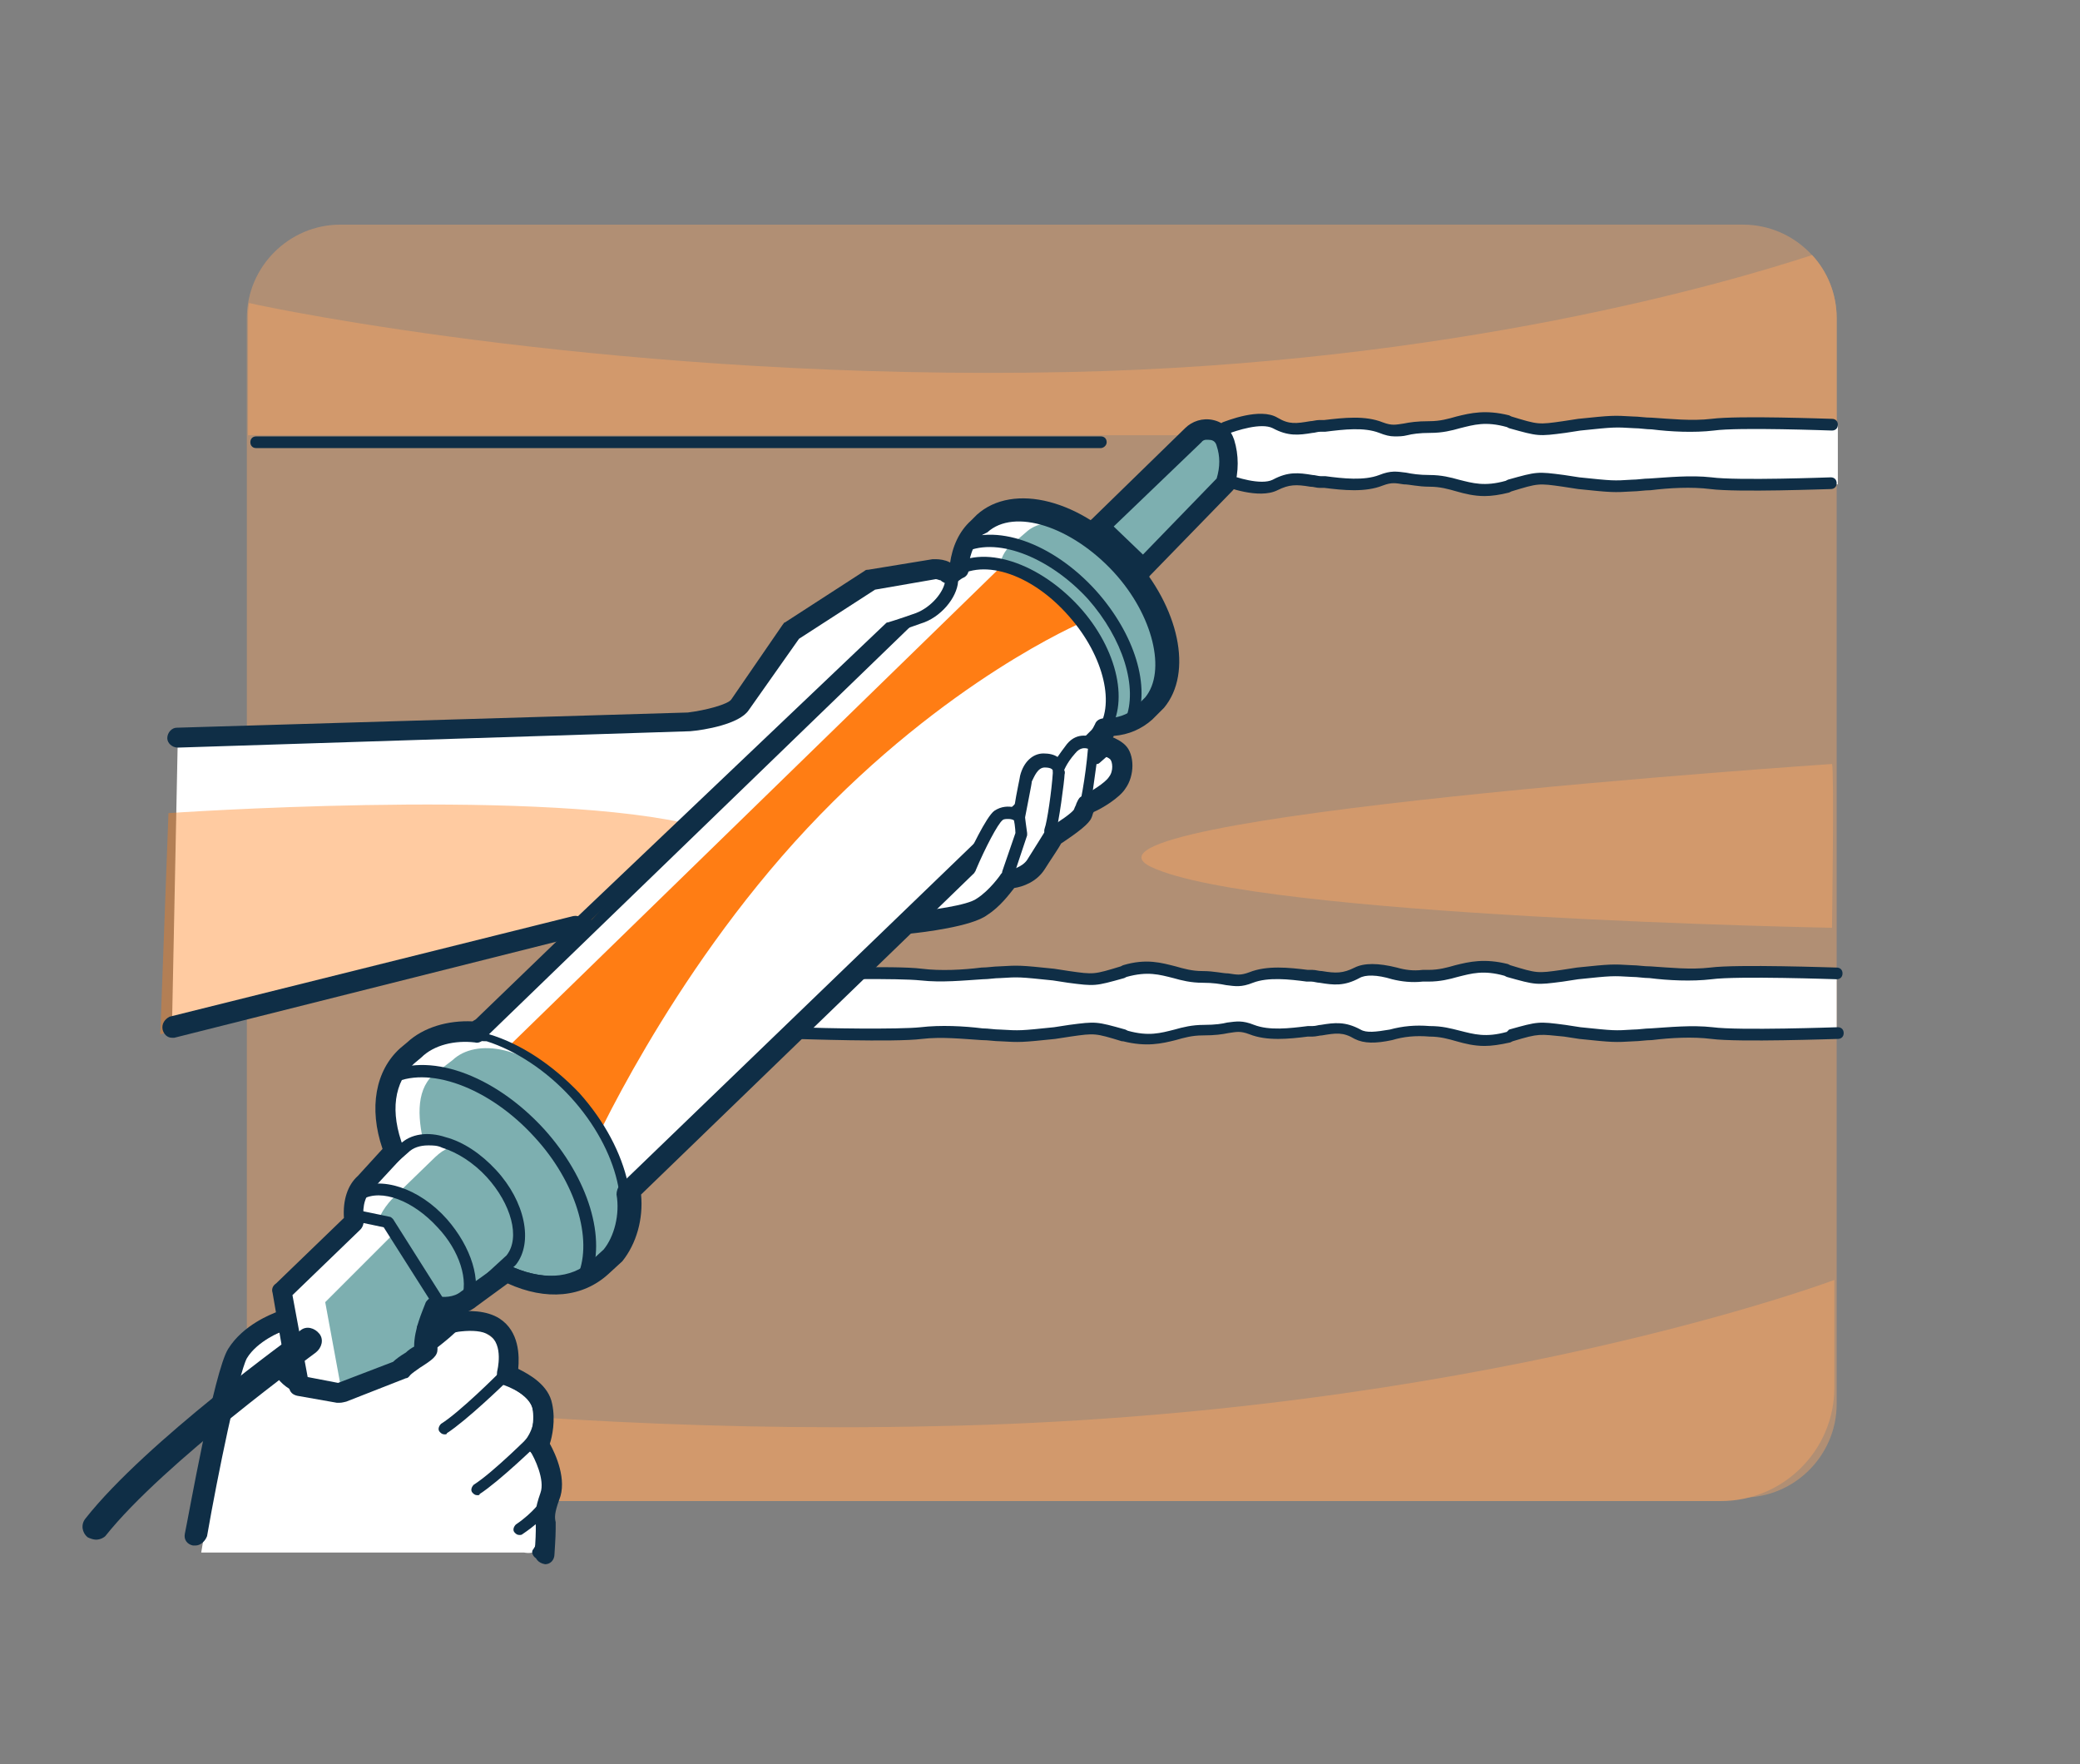 <svg xmlns="http://www.w3.org/2000/svg" xmlns:xlink="http://www.w3.org/1999/xlink" id="Layer_1" x="0px" y="0px" viewBox="0 0 177.8 150.8" style="enable-background:new 0 0 177.8 150.8;" xml:space="preserve"><rect x="0" y="0" width="177.8" height="150.8" fill="#808080" stroke="none"/><style type="text/css">	.st0{opacity:0.6;fill:#D2996C;}	.st1{fill:#D2996C;}	.st2{fill:#FFFFFF;}	.st3{fill:#0F2E46;}	.st4{opacity:0.9;fill:#6FA7A8;}	.st5{fill:#FF7D14;}	.st6{opacity:0.4;fill:#FF7D14;}</style><g>	<path class="st0" d="M149,128H29.1c-4.4,0-8-3.6-8-8V27.2c0-4.4,3.6-8,8-8H149c4.4,0,8,3.6,8,8V120C157,124.4,153.4,128,149,128z"></path>	<path class="st1" d="M21.3,25.9c-0.1,0.4-0.1,0.9-0.1,1.3v10H157v-10c0-2.1-0.8-4-2.1-5.4c-7,2.3-30.7,9.3-63.6,10  C53.4,32.6,23.4,26.4,21.3,25.9z"></path>	<path class="st1" d="M156.6,65.3c0,0-67.2,4.5-58.2,8.8s58.2,5.2,58.2,5.2S156.8,65.6,156.6,65.3z"></path>	<path class="st1" d="M79.9,121.9c-22,0.5-41.7-1.1-56.3-2.8v9.2h123.5c5.3,0,9.7-4.3,9.7-9.7v-9.2C156.8,109.4,126,121,79.9,121.9z  "></path>	<path class="st2" d="M146.3,83.3c-2.3,0.3-4.9-0.1-6.7-0.2c-1.8-0.1-1.7-0.1-5,0.3c-3.3,0.4-2.8,0.5-5.8-0.4  c-3-0.8-4.1,0.4-6.7,0.5c-0.2,0-0.4,0-0.5,0c-0.8,0.1-1.6,0-2.4-0.2c-1-0.3-2.3-0.5-3.2-0.1c-1.4,0.8-2.2,0.5-3.8,0.3  c-1.7-0.2-3.7-0.5-5.2,0.1s-1.6,0-4.1-0.1c-2.5-0.1-3.7-1.3-6.7-0.5s-2.5,0.8-5.8,0.4c-3.3-0.4-3.2-0.4-5-0.3  c-1.8,0.1-4.4,0.5-6.7,0.2c-2.3-0.3-10.7,0-10.7,0v5c0,0,8.5,0.3,10.7,0c2.3-0.3,4.9,0.1,6.7,0.2s1.7,0.1,5-0.3s2.8-0.5,5.8,0.4  c3,0.8,4.1-0.4,6.7-0.5s2.6-0.7,4.1-0.1c1.5,0.6,3.5,0.3,5.2,0.1c1.7-0.2,2.4-0.5,3.8,0.3c0.7,0.4,1.9,0.2,2.8,0  c1.1-0.3,2.1-0.3,3.2-0.3c0,0,0.1,0,0.1,0c2.5,0.1,3.7,1.3,6.7,0.5c3-0.8,2.5-0.8,5.8-0.4c3.3,0.4,3.2,0.4,5,0.3s4.4-0.5,6.7-0.2  c2.3,0.3,10.7,0,10.7,0v-5C157.1,83.3,148.6,83,146.3,83.3z"></path>	<path class="st3" d="M126.9,89.4c-0.9,0-1.7-0.2-2.4-0.4c-0.7-0.2-1.4-0.4-2.3-0.4c-1.2-0.1-2.2,0-3.2,0.3  c-1.4,0.3-2.4,0.3-3.2-0.1c-1-0.6-1.6-0.5-2.8-0.3c-0.2,0-0.5,0.1-0.8,0.1l-0.4,0c-1.6,0.2-3.5,0.4-5-0.2c-0.8-0.3-1.1-0.2-1.8-0.1  c-0.5,0.1-1.1,0.2-2.2,0.2c-0.9,0-1.6,0.2-2.3,0.4c-1.2,0.3-2.5,0.6-4.5,0.1L95.9,89c-2.3-0.7-2.3-0.7-4.4-0.4l-1.3,0.2  c-2.9,0.3-3,0.3-4.7,0.2c-0.5,0-1-0.1-1.6-0.1c-1.6-0.1-3.4-0.3-5.1-0.1c-2.3,0.3-10.5,0-10.8,0c-0.3,0-0.5-0.2-0.5-0.5v-5  c0-0.3,0.2-0.5,0.5-0.5c0.3,0,8.5-0.3,10.8,0c1.6,0.2,3.5,0.1,5.1-0.1c0.5,0,1.1-0.1,1.5-0.1c1.7-0.1,1.8-0.1,4.7,0.2l1.3,0.2  c2.1,0.3,2.1,0.3,4.4-0.4l0.2-0.1c2-0.6,3.3-0.2,4.5,0.1c0.7,0.2,1.4,0.4,2.3,0.4c1,0,1.7,0.2,2.2,0.2c0.7,0.1,1,0.2,1.8-0.1  c1.5-0.6,3.4-0.4,5-0.2l0.4,0c0.3,0,0.5,0.1,0.8,0.1c1.2,0.2,1.8,0.2,2.8-0.3c0.8-0.4,2-0.4,3.6,0c0.7,0.2,1.4,0.3,2.2,0.2  c0.2,0,0.3,0,0.5,0c0.9,0,1.6-0.2,2.3-0.4c1.2-0.3,2.5-0.6,4.5-0.1l0.2,0.1c2.3,0.7,2.3,0.7,4.4,0.4l1.3-0.2c2.9-0.3,3-0.3,4.7-0.2  c0.5,0,1,0.1,1.6,0.1c1.6,0.1,3.4,0.3,5.1,0.1c2.3-0.3,10.5,0,10.8,0c0.3,0,0.5,0.2,0.5,0.5c0,0.3-0.2,0.5-0.5,0.5c0,0,0,0,0,0  c-0.1,0-8.5-0.3-10.7,0c-1.7,0.2-3.7,0.1-5.3-0.1c-0.5,0-1-0.1-1.5-0.1c-1.7-0.1-1.7-0.1-4.6,0.2l-1.3,0.2  c-2.3,0.3-2.3,0.3-4.8-0.4l-0.2-0.1c-1.8-0.5-2.8-0.2-4,0.1c-0.7,0.2-1.5,0.4-2.5,0.4c-0.2,0-0.4,0-0.5,0c-0.9,0.1-1.8,0-2.6-0.2  c-1.3-0.4-2.3-0.4-2.8-0.1c-1.3,0.7-2.2,0.6-3.4,0.4c-0.2,0-0.5-0.1-0.7-0.1l-0.4,0c-1.5-0.2-3.3-0.4-4.6,0.1  c-1,0.4-1.5,0.3-2.3,0.2c-0.5-0.1-1.1-0.2-2-0.2c-1,0-1.8-0.2-2.5-0.4c-1.2-0.3-2.2-0.6-4-0.1l-0.2,0.1c-2.5,0.7-2.5,0.7-4.8,0.4  l-1.3-0.2c-2.9-0.3-2.9-0.3-4.5-0.2c-0.5,0-1,0.1-1.5,0.1c-1.6,0.1-3.5,0.3-5.3,0.1c-1.9-0.2-8.3-0.1-10.2,0v4  c1.8,0.1,8.3,0.2,10.2,0c1.7-0.2,3.7-0.1,5.3,0.1c0.5,0,1,0.1,1.5,0.1c1.7,0.1,1.7,0.1,4.6-0.2l1.3-0.2c2.3-0.3,2.3-0.3,4.8,0.4  l0.2,0.1c1.8,0.5,2.8,0.2,4-0.1c0.7-0.2,1.5-0.4,2.5-0.4c1,0,1.6-0.1,2-0.2c0.8-0.1,1.3-0.2,2.3,0.2c1.3,0.5,3,0.3,4.6,0.1l0.4,0  c0.3,0,0.5-0.1,0.7-0.1c1.2-0.2,2.1-0.3,3.4,0.4c0.5,0.3,1.3,0.2,2.5,0c1.1-0.3,2.2-0.4,3.4-0.3c1.1,0,1.8,0.2,2.6,0.4  c1.2,0.3,2.2,0.6,4,0.1L129,88c2.5-0.7,2.5-0.7,4.8-0.4l1.3,0.2c2.9,0.3,2.9,0.3,4.5,0.2c0.5,0,1-0.1,1.5-0.1  c1.6-0.1,3.5-0.3,5.3-0.1c2.2,0.3,10.6,0,10.7,0c0,0,0,0,0,0c0.3,0,0.5,0.2,0.5,0.5c0,0.3-0.2,0.5-0.5,0.5c-0.3,0-8.5,0.3-10.8,0  c-1.6-0.2-3.5-0.1-5.1,0.1c-0.5,0-1.1,0.1-1.5,0.1c-1.7,0.1-1.8,0.1-4.7-0.2l-1.3-0.2c-2.1-0.2-2.1-0.3-4.4,0.4l-0.2,0.1  C128.2,89.3,127.5,89.4,126.9,89.4z"></path>	<path class="st2" d="M157.1,41.4c0,0-8.5,0.3-10.7,0c-2.3-0.3-4.9,0.1-6.7,0.2c-1.8,0.1-1.7,0.1-5-0.3s-2.8-0.5-5.8,0.4  c-3,0.8-4.1-0.4-6.7-0.5c-2.5-0.1-2.6-0.7-4.1-0.1c-1.5,0.6-3.5,0.3-5.2,0.1c-1.7-0.2-2.4-0.5-3.8,0.3c-1.4,0.8-4.3-0.5-4.3-0.5  v-4.3c0,0,2.9-1.2,4.3-0.5c1.4,0.8,2.2,0.5,3.8,0.3c1.7-0.2,3.7-0.5,5.2,0.1c1.5,0.6,1.6,0,4.1-0.1c2.5-0.1,3.7-1.3,6.7-0.5  c3,0.8,2.5,0.8,5.8,0.4s3.2-0.4,5-0.3c1.8,0.1,4.4,0.5,6.7,0.2c2.3-0.3,10.7,0,10.7,0"></path>	<path class="st2" d="M98.7,59.9c2.2-2.6,1.1-7.8-2.7-11.9c-4-4.4-9.4-5.9-12.1-3.4l-0.5,0.5c-2.7,2.5-1.7,8,2.2,12.4  c4,4.4,9.4,5.9,12.1,3.4L98.7,59.9z"></path>	<path class="st4" d="M99,60.1c2-2.6,1-7.6-2.4-11.6c-3.6-4.2-7.3-4.5-8.9-3l-1.4,1.2c-2.5,2.4,0.7,8.8,1.3,10.9  c1.7,5.4,8,5.8,10.5,3.4L99,60.1z"></path>	<path class="st3" d="M94.4,62.5c-0.7,0-1.5-0.1-2.4-0.4c-2.4-0.7-4.8-2.2-6.7-4.4c-4.1-4.6-5.1-10.4-2.2-13.1l0.5-0.5  c2.9-2.6,8.7-1.1,12.8,3.5c3.9,4.3,5,9.7,2.7,12.6c0,0,0,0,0,0l-1,0.9C97.1,62.1,95.9,62.5,94.4,62.5z M87.3,43.9  c-1.2,0-2.2,0.3-3,1.1l-0.5,0.5c-2.5,2.3-1.5,7.5,2.3,11.7c1.9,2,4.1,3.5,6.3,4.1c2.1,0.6,3.9,0.3,5.1-0.7l0.9-0.9  c2-2.5,0.8-7.4-2.7-11.2C93.1,45.5,89.9,43.9,87.3,43.9z M98.7,59.9L98.7,59.9L98.7,59.9z"></path>	<path class="st3" d="M96.7,62.2c-0.1,0-0.1,0-0.2,0c-0.3-0.1-0.4-0.4-0.3-0.7c1.1-2.7-0.2-6.9-3.2-10.3c-3.4-3.7-8-5.4-10.7-3.9  c-0.2,0.1-0.5,0-0.7-0.2c-0.1-0.2,0-0.5,0.2-0.7c3.2-1.8,8.2,0,11.9,4.1c3.3,3.7,4.7,8.2,3.4,11.3C97.1,62.1,96.9,62.2,96.7,62.2z"></path>	<path class="st2" d="M93.9,45l8-7.8c0.9-0.9,2.4-0.5,2.8,0.7c0.3,0.9,0.4,2.2,0,3.6l-7,7.2"></path>	<path class="st4" d="M93.9,45l8-7.8c0.9-0.9,2.4-0.5,2.8,0.7c0.3,0.9,0.4,2.2,0,3.6l-7,7.2"></path>	<path class="st3" d="M97.6,49.2c-0.1,0-0.3,0-0.3-0.1c-0.2-0.2-0.2-0.5,0-0.7l6.9-7.2c0.3-1.1,0.3-2.1,0-3.1  c-0.1-0.4-0.4-0.7-0.8-0.8c-0.4-0.1-0.8,0-1.1,0.3l-8,7.8c-0.2,0.2-0.5,0.2-0.7,0c-0.2-0.2-0.2-0.5,0-0.7l8-7.8  c0.5-0.5,1.3-0.7,2-0.6c0.7,0.2,1.3,0.7,1.6,1.4c0.4,1.3,0.4,2.6,0,3.9c0,0.1-0.1,0.1-0.1,0.2L98,49C97.9,49.1,97.8,49.2,97.6,49.2  z"></path>	<path class="st2" d="M94.1,62.7c1.9-2.3,0.9-6.9-2.4-10.5c-3.5-3.8-8.2-5.2-10.6-3c0,0,0,0,0,0l0,0l-40,38.6  c-0.1,0.1-0.2,0.2-0.3,0.2c-2.4,2.2-1.5,7,2,10.9c3.5,3.8,8.2,5.2,10.6,3c0.2-0.2,0.3-0.3,0.5-0.5l0.1,0.1l39.7-38.3  c0,0,0.1-0.1,0.1-0.1c0.1-0.1,0.1-0.2,0.2-0.2L94.1,62.7L94.1,62.7z"></path>	<path class="st5" d="M85.3,48.7L42.7,90.2l7.7,8.4c0,0,6.7-15.1,18.6-27.8s23.5-17.6,23.5-17.6S89.5,48.9,85.3,48.7z"></path>	<path class="st3" d="M50.5,103.4c-2.5,0-5.6-1.5-8.1-4.2c-1.7-1.9-2.9-4.2-3.3-6.3c-0.4-2.2,0.1-4.1,1.4-5.3  c0.1-0.1,0.2-0.2,0.3-0.2l40-38.6c0,0,0.1-0.1,0.1-0.1c2.6-2.3,7.6-0.9,11.3,3.1c3.4,3.7,4.4,8.5,2.4,11c0,0.1-0.1,0.1-0.1,0.1  l-0.2,0.2c-0.1,0.1-0.2,0.2-0.2,0.2c0,0-0.1,0.1-0.1,0.1l-39.7,38.3c-0.1,0.1-0.1,0.1-0.2,0.1c-0.1,0.1-0.2,0.2-0.3,0.3  C52.9,103,51.8,103.4,50.5,103.4z M81.4,49.6L41.5,88.1c0,0-0.1,0.1-0.1,0.1c-0.1,0.1-0.2,0.1-0.2,0.2c-1,0.9-1.4,2.5-1.1,4.4  c0.4,2,1.4,4,3.1,5.8c3.3,3.6,7.7,5,9.9,3c0.1-0.1,0.3-0.3,0.4-0.4c0.1-0.1,0.2-0.2,0.3-0.2l39.5-38.1c0,0,0.1-0.1,0.1-0.1  c0.1,0,0.1-0.1,0.1-0.1c0,0,0.1-0.1,0.1-0.1l0.1-0.1c0,0,0,0,0,0c1.7-2.1,0.7-6.4-2.3-9.8C88.1,48.9,83.7,47.6,81.4,49.6  C81.5,49.6,81.4,49.6,81.4,49.6z"></path>	<path class="st2" d="M52.2,107.3c2.5-3,1.2-8.9-3.1-13.6c-4.5-5-10.7-6.8-13.8-3.9l-0.6,0.5c-3.1,2.8-2,9.2,2.6,14.2  c4.5,5,10.7,6.8,13.8,3.9L52.2,107.3z"></path>	<path class="st4" d="M52.3,107.3c2.4-3,1.2-8.7-2.9-13.3c-4.3-4.9-8.8-5.2-10.7-3.4L37,91.9c-3,2.8,0.8,10.1,1.6,12.5  c2.1,6.2,9.6,6.7,12.6,3.9L52.3,107.3z"></path>	<path class="st3" d="M47.3,110.2c-0.9,0-1.8-0.1-2.7-0.4c-2.7-0.8-5.4-2.6-7.7-5s-3.8-5.4-4.3-8.1c-0.5-2.8,0.1-5.2,1.7-6.7  l0.6-0.5c1.6-1.5,4.1-1.9,6.9-1.1c2.7,0.8,5.4,2.6,7.7,5c4.4,4.9,5.7,11,3.1,14.3c0,0,0,0,0,0l-1.1,1.1  C50.4,109.7,49,110.2,47.3,110.2z M39.2,88.8c-1.4,0-2.6,0.4-3.5,1.2l-0.6,0.5c-1.4,1.2-1.9,3.3-1.4,5.8c0.5,2.6,1.9,5.3,4,7.6  c2.1,2.3,4.7,4,7.2,4.8c2.4,0.7,4.5,0.4,5.9-0.9l1.1-1c2.3-2.8,1-8.5-3.1-13c-2.1-2.3-4.7-4-7.2-4.8C40.7,89,39.9,88.8,39.2,88.8z   M52.2,107.3L52.2,107.3L52.2,107.3z"></path>	<path class="st3" d="M49.9,109.7c-0.1,0-0.1,0-0.2,0c-0.3-0.1-0.4-0.4-0.3-0.7c1.3-3.1-0.2-8-3.7-11.8c-3.9-4.3-9.2-6.2-12.3-4.5  c-0.2,0.1-0.5,0-0.7-0.2c-0.1-0.2,0-0.5,0.2-0.7c3.6-2,9.3,0,13.6,4.7c3.8,4.2,5.4,9.4,3.9,12.9C50.3,109.6,50.1,109.7,49.9,109.7z  "></path>	<path class="st2" d="M43.7,107.7c1.3-1.6,0.7-4.9-1.7-7.4c-2.5-2.7-5.8-3.7-7.5-2.1l-3.4,3c-1.7,1.5-1.1,5,1.4,7.7  c2.5,2.7,5.8,3.7,7.5,2.1L43.7,107.7z"></path>	<path class="st4" d="M43.7,107.8c1.3-1.6,0.6-4.8-1.5-7.3c-2.3-2.7-3.4-3.1-5-1.6l-3.4,3.3c-1.6,1.5-2.8,4.1-0.5,6.7  c2.3,2.7,5.4,3.6,7,2.1L43.7,107.8z"></path>	<path class="st3" d="M38,112.2c-0.5,0-1-0.1-1.5-0.2c-1.5-0.4-3-1.4-4.3-2.8c-2.7-3-3.3-6.7-1.4-8.4l3.4-3c0.9-0.9,2.4-1.1,3.9-0.6  c1.5,0.4,3,1.4,4.3,2.8c2.5,2.7,3.2,6.2,1.7,8.1c0,0,0,0-0.1,0.1l-3.7,3.3C39.8,111.9,38.9,112.2,38,112.2z M36.6,97.9  c-0.7,0-1.3,0.2-1.7,0.6l-3.4,3c-1.5,1.3-0.8,4.5,1.4,7c1.1,1.2,2.5,2.1,3.8,2.5c1.2,0.4,2.3,0.2,3-0.4l3.6-3.3  c1.2-1.5,0.4-4.4-1.7-6.7c-1.1-1.2-2.5-2.1-3.8-2.5C37.4,97.9,37,97.9,36.6,97.9z M43.7,107.7L43.7,107.7L43.7,107.7z"></path>	<path class="st3" d="M39.9,111.8c-0.1,0-0.1,0-0.2,0c-0.3-0.1-0.4-0.4-0.3-0.7c0.7-1.6-0.1-4.2-2-6.2c-2.1-2.3-4.8-3.3-6.4-2.4  c-0.2,0.1-0.5,0.1-0.7-0.2c-0.1-0.2,0-0.5,0.2-0.7c2-1.1,5.3-0.1,7.7,2.6c2.1,2.4,3,5.3,2.2,7.3C40.2,111.7,40.1,111.8,39.9,111.8z  "></path>	<path class="st2" d="M28.7,112.7c0,0-6,1-7.6,2.7c-1.6,1.6-3.1,12.6-3.1,12.6l-0.8,4.7h27.6c0,0,1.6,0.4,1.7-1.4  c0.1-1.7,0.4-2.8,0.7-3.7c0.2-0.9-0.3-2.5-0.7-3.1c-0.4-0.6-0.7-1.9-0.5-2.6c0.2-0.7-0.6-3-1.5-3.5c-0.8-0.5-1.3-1.4-1.2-2.2  c0.1-0.8-1.8-3.1-4.1-2.7s-6.1,4.8-8.8,5C27.9,118.7,28.7,112.7,28.7,112.7z"></path>	<path class="st2" d="M29,119l-3.4-0.6l-1.4-8.1l6.6-6.4l2.4,0.6l4.3,6.8c0,0-1.2,2.1-1.1,4.1c0,0.2-2.2,1.5-2.2,1.7L29,119z"></path>	<path class="st2" d="M29,119l-3.4-0.6l-1.4-8.1l6.6-6.4l2.4,0.6l4.3,6.8c0,0-1.2,2.1-1.1,4.1c0,0.2-2.2,1.5-2.2,1.7L29,119z"></path>	<path class="st4" d="M29.3,119.7l-0.1-0.8l-1.4-7.6l5.8-5.8l-0.1-0.3l4.3,6.8c0,0-1.2,2.1-1.1,4.1c0,0.2-2.2,1.5-2.2,1.7  L29.3,119.7z"></path>	<g>		<path class="st3" d="M29,119.9c-0.1,0-0.1,0-0.2,0l-3.4-0.6c-0.4-0.1-0.6-0.3-0.7-0.7l-1.4-8.1c-0.1-0.3,0-0.6,0.3-0.8l5.8-5.6   c-0.1-1.5,0.3-2.8,1.2-3.6l2.1-2.3c-1.2-3.5-0.6-6.7,1.5-8.6l0.6-0.5c1.4-1.3,3.5-1.9,5.6-1.8c0.1-0.1,0.2-0.1,0.3-0.2l39.9-38.5   c0,0,0.1-0.1,0.2-0.1c0.1-0.1,0.3-0.2,0.4-0.3c0.2-1.5,0.8-2.8,1.8-3.7l0.5-0.5c3.1-2.8,9-1.3,13.3,3.5c4,4.4,5.2,10,2.7,13l-1,1   c-0.9,0.8-2,1.3-3.3,1.4c0,0.1-0.1,0.1-0.1,0.2c0,0.1-0.1,0.1-0.2,0.2l-0.2,0.2c-0.1,0.1-0.2,0.2-0.2,0.2c0,0-0.1,0.1-0.1,0.1   l-39.6,38.3c0,0,0,0,0,0c0.2,2.1-0.4,4.2-1.6,5.7l-1.2,1.1c-2.2,2-5.3,2.3-8.6,0.8l-2.6,1.9c-0.7,0.6-1.7,0.9-2.8,0.9   c-0.3,0.7-0.7,1.8-0.6,2.8c0,0.6-0.4,0.9-1.5,1.6c-0.3,0.2-0.7,0.5-0.8,0.6c-0.1,0.1-0.2,0.3-0.4,0.3l-5.1,2   C29.2,119.9,29.1,119.9,29,119.9z M26.3,117.7l2.6,0.5l4.7-1.8c0.2-0.2,0.6-0.5,1.1-0.8c0.2-0.2,0.5-0.4,0.7-0.5   c0-1.5,0.7-3,1-3.8c0.2-0.3,0.5-0.5,0.9-0.5c0.6,0.1,1.5,0.1,2.1-0.4l3.1-2.2c0.3-0.2,0.6-0.2,0.9-0.1c2.9,1.4,5.4,1.2,7.1-0.3   l1.1-1c0.9-1.1,1.4-3,1.1-4.7c0-0.3,0.1-0.6,0.3-0.8c0,0,0,0,0,0c0-0.1,0.1-0.2,0.1-0.2c0.1-0.1,0.3-0.3,0.4-0.3l39.4-38   c0,0,0.1-0.1,0.1-0.1c0,0,0,0,0.1-0.1c0,0,0.1-0.1,0.1-0.1l0.1-0.1c0,0,0,0,0,0c0.1-0.1,0.2-0.3,0.3-0.5c0.1-0.3,0.4-0.5,0.8-0.5   c1.1,0,2-0.3,2.6-0.9l0.9-0.9c1.8-2.2,0.7-7-2.7-10.7c-3.6-3.9-8.5-5.5-10.8-3.4c0,0,0,0,0,0L84,45.7c-0.9,0.9-1.2,2.1-1.2,3   c0,0.3-0.2,0.6-0.5,0.7c-0.2,0.1-0.4,0.3-0.6,0.4c0,0-0.1,0-0.1,0.1L41.8,88.4c0,0-0.1,0.1-0.1,0.1c-0.1,0.1-0.2,0.1-0.2,0.2   c0,0,0,0.1-0.1,0.1c-0.2,0.2-0.5,0.4-0.8,0.3c-1.7-0.2-3.5,0.2-4.6,1.3l-0.6,0.5c-1.7,1.6-2.1,4.1-0.9,7.2c0.1,0.3,0,0.7-0.2,0.9   l-2.5,2.7c-0.8,0.7-0.8,1.9-0.7,2.6c0,0.3-0.1,0.6-0.3,0.8l-5.8,5.6L26.3,117.7z M35,116.9C35,116.9,35,116.9,35,116.9   C35,116.9,35,116.9,35,116.9z M35,116.9C35,116.9,35,116.9,35,116.9C35,116.9,35,116.9,35,116.9z M35,116.9   C35,116.9,35,116.9,35,116.9C35,116.9,35,116.9,35,116.9z M35,116.9C35,116.9,35,116.9,35,116.9C35,116.9,35,116.9,35,116.9z    M35,116.9C35,116.9,35,116.9,35,116.9C35,116.9,35,116.9,35,116.9z M54.4,102.3C54.4,102.3,54.4,102.3,54.4,102.3L54.4,102.3z    M54.5,100.9C54.5,100.9,54.5,100.9,54.5,100.9C54.5,100.9,54.5,100.9,54.5,100.9z M39.9,87.7C39.9,87.7,39.9,87.7,39.9,87.7   C39.9,87.7,39.9,87.7,39.9,87.7z M83.9,44.6L83.9,44.6L83.9,44.6z"></path>		<path class="st3" d="M97.6,49.6c-0.2,0-0.4-0.1-0.6-0.2l-3.7-3.6C93.1,45.5,93,45.3,93,45c0-0.2,0.1-0.5,0.3-0.6l8-7.8   c0.6-0.6,1.5-0.9,2.4-0.7c0.9,0.2,1.5,0.8,1.8,1.7v0c0.4,1.3,0.4,2.7,0,4.1c0,0.1-0.1,0.2-0.2,0.3l-7,7.2   C98.1,49.5,97.9,49.6,97.6,49.6C97.6,49.6,97.6,49.6,97.6,49.6z M95.2,45l2.5,2.4l6.3-6.5c0.3-1,0.3-1.9,0-2.8   c-0.1-0.4-0.4-0.5-0.6-0.5c-0.1,0-0.5-0.1-0.7,0.2L95.2,45z"></path>	</g>	<path class="st3" d="M25.6,118.7c-0.2,0-0.4-0.2-0.5-0.4l-1.4-7.9c0-0.2,0-0.3,0.1-0.4l6.6-6.4c0.1-0.1,0.3-0.2,0.5-0.1l2.4,0.5  c0.1,0,0.2,0.1,0.3,0.2l4.3,6.8c0.1,0.2,0.1,0.4,0,0.6c0,0-1.5,1.8-1.2,3.4c0.1,0.3-0.1,0.5-0.4,0.6c-0.3,0.1-0.5-0.1-0.6-0.4  c-0.4-1.7,0.7-3.4,1.1-4l-4-6.3l-1.9-0.4l-6.2,6l1.4,7.7C26.1,118.4,25.9,118.7,25.6,118.7C25.6,118.7,25.6,118.7,25.6,118.7z"></path>	<path class="st3" d="M16.7,132.1c-0.1,0-0.1,0-0.2,0c-0.5-0.1-0.8-0.5-0.7-1c0.3-1.4,2.5-13.9,3.7-15.8c1.3-2.1,3.8-3,4-3.1  c0.5-0.2,1,0.1,1.1,0.5c0.2,0.5-0.1,1-0.5,1.1l0,0c0,0-2.1,0.8-3,2.3c-0.7,1.3-2.5,10-3.4,15.2C17.5,131.8,17.1,132.1,16.7,132.1z"></path>	<path class="st3" d="M46,133.2c-0.1,0-0.2,0-0.3-0.1c-0.2-0.2-0.3-0.5-0.1-0.7c0.9-1.3,0.2-3.1,0.2-3.1c-0.1-0.1,0-0.3,0-0.4  c0.1-0.1,0.2-0.2,0.4-0.2c0,0,0.3-0.3,0.5-1.7c0.3-1.7-1.7-3.2-1.7-3.2c-0.1-0.1-0.2-0.2-0.2-0.3s0-0.3,0.1-0.4  c0,0,1.1-1.3,0.6-2.8c-0.5-1.4-2.7-2-2.7-2c-0.2,0-0.3-0.1-0.3-0.3s-0.1-0.3,0-0.5c0-0.1,1-1.6-0.2-3.2c-1-1.4-3-0.6-3.4-0.4  c-0.6,0.6-5.9,5.1-10,5.5c-4.5,0.5-5.5-2.1-5.5-2.2c-0.1-0.3,0-0.5,0.3-0.6c0.3-0.1,0.5,0,0.6,0.3c0,0.1,0.8,1.9,4.5,1.5  c4-0.4,9.4-5.2,9.5-5.3c0,0,0.1-0.1,0.1-0.1c0.1-0.1,3.1-1.4,4.7,0.7c1.1,1.5,0.8,2.9,0.5,3.7c0.8,0.3,2.4,1,2.9,2.4  c0.5,1.4-0.1,2.7-0.5,3.3c0.7,0.6,2,2.1,1.8,3.8c-0.2,1.3-0.5,1.9-0.9,2.2c0.2,0.7,0.5,2.3-0.5,3.6C46.3,133.1,46.1,133.2,46,133.2  z"></path>	<path class="st3" d="M38,122.6c-0.2,0-0.3-0.1-0.4-0.2c-0.2-0.2-0.1-0.5,0.1-0.7c1.6-1,4.8-4.2,4.8-4.2c0.2-0.2,0.5-0.2,0.7,0  c0.2,0.2,0.2,0.5,0,0.7c-0.1,0.1-3.3,3.2-5,4.3C38.2,122.6,38.1,122.6,38,122.6z"></path>	<path class="st3" d="M40.8,127.8c-0.2,0-0.3-0.1-0.4-0.2c-0.2-0.2-0.1-0.5,0.1-0.7c1.6-1,4.8-4.2,4.8-4.2c0.2-0.2,0.5-0.2,0.7,0  c0.2,0.2,0.2,0.5,0,0.7c-0.1,0.1-3.3,3.2-5,4.3C41,127.8,40.9,127.8,40.8,127.8z"></path>	<path class="st3" d="M44.4,131.2c-0.2,0-0.3-0.1-0.4-0.2c-0.2-0.2-0.1-0.5,0.1-0.7c1.5-1,2.3-2.2,2.3-2.2c0.1-0.2,0.5-0.3,0.7-0.2  c0.2,0.1,0.3,0.5,0.2,0.7c0,0.1-0.8,1.3-2.6,2.5C44.6,131.2,44.5,131.2,44.4,131.2z"></path>	<path class="st2" d="M78.5,78.5c0,0,4.3-0.5,5.7-1.3c1.4-0.8,2-2.3,2-2.3s1.3,0.1,2-0.8s1.3-2.4,1.3-2.4s2.3-1.6,2.9-2  c0.5-0.5,1.2-6.1,1.2-6.1s-1.1-0.7-2,0.3c-0.9,1-1.1,1.7-1.1,1.7s-0.1-0.8-1.2-0.7c-1.1,0.1-1.5,1.4-1.5,1.6c0,0.2-0.6,3.2-0.6,3.2  s-1-0.5-1.8,0c-0.7,0.5-2.5,4.5-2.5,4.5L78.5,78.5z"></path>	<path class="st3" d="M78.5,79c-0.2,0-0.4-0.1-0.5-0.3c-0.1-0.2-0.1-0.4,0.1-0.6l4.3-4.2c0.5-1.1,1.9-4.1,2.6-4.6  c0.6-0.4,1.2-0.4,1.7-0.3c0.2-1.3,0.5-2.6,0.5-2.7c0.3-1.2,1.1-1.9,2-1.9c0.5,0,0.9,0.1,1.2,0.3c0.2-0.3,0.5-0.7,0.8-1.1  c0.9-1.1,2.1-0.7,2.6-0.4c0.2,0.1,0.2,0.3,0.2,0.5c-0.4,3.9-0.9,6.1-1.3,6.5c-0.5,0.4-2.3,1.6-2.8,2c-0.2,0.4-0.7,1.6-1.3,2.4  c-0.6,0.8-1.6,0.9-2.1,1c-0.3,0.5-1,1.6-2.1,2.2C83,78.5,78.7,79,78.5,79C78.5,79,78.5,79,78.5,79z M86.2,70c-0.2,0-0.4,0-0.5,0.1  c-0.4,0.3-1.5,2.4-2.3,4.3c0,0.1-0.1,0.1-0.1,0.2l-3.3,3.2c1.4-0.2,3.3-0.6,4-1c1.2-0.7,1.8-2.1,1.8-2.1c0.1-0.2,0.3-0.3,0.5-0.3  c0,0,1,0.1,1.6-0.6c0.7-0.8,1.2-2.2,1.2-2.2c0-0.1,0.1-0.2,0.2-0.2c0,0,2.3-1.6,2.8-2c0.2-0.3,0.7-3,0.9-5.4  c-0.3-0.1-0.7-0.1-1.1,0.4c-0.8,0.9-1,1.6-1,1.6c-0.1,0.2-0.3,0.4-0.5,0.3c-0.2,0-0.4-0.2-0.4-0.4c0-0.1-0.1-0.3-0.7-0.3  c-0.6,0-0.9,0.8-1.1,1.2c0,0.2-0.4,2.1-0.6,3.2c0,0.2-0.1,0.3-0.3,0.4c-0.1,0.1-0.3,0.1-0.4,0C86.9,70.2,86.6,70,86.2,70z"></path>	<path class="st3" d="M86.2,75c-0.1,0-0.1,0-0.2,0c-0.3-0.1-0.4-0.4-0.3-0.6l1.1-3.2c0-0.3-0.1-1.2-0.2-1.3  c-0.1-0.3,0.1-0.5,0.4-0.6c0.3-0.1,0.5,0.1,0.6,0.3c0,0,0,0.2,0.2,1.6c0,0.1,0,0.1,0,0.2l-1.1,3.3C86.6,74.9,86.4,75,86.2,75z"></path>	<path class="st3" d="M89.8,71.5c-0.1,0-0.1,0-0.2,0c-0.3-0.1-0.4-0.4-0.3-0.7c0.2-0.5,0.6-3.2,0.7-4.8c0-0.3,0.3-0.5,0.6-0.4  c0.3,0,0.5,0.3,0.4,0.6c0,0.4-0.5,4.3-0.8,5.1C90.2,71.4,90,71.5,89.8,71.5z"></path>	<path class="st2" d="M93.3,68.4c0,0,1.8-1,2.2-1.5c0.3-0.5,0.6-1.7,0.3-2.1c-0.3-0.4-1.1-0.7-1.1-0.7l-0.9,0.7"></path>	<path class="st3" d="M93.3,68.9c-0.2,0-0.3-0.1-0.4-0.3c-0.1-0.2-0.1-0.5,0.2-0.7c0.8-0.5,1.8-1.1,2-1.4c0.3-0.4,0.4-1.3,0.3-1.6  c-0.1-0.1-0.3-0.3-0.6-0.4L94,65.2c-0.2,0.2-0.5,0.1-0.7-0.1s-0.1-0.5,0.1-0.7l0.9-0.7c0.1-0.1,0.3-0.1,0.4-0.1  c0.2,0,1.1,0.3,1.4,0.9c0.4,0.7,0.1,2.1-0.3,2.6c-0.4,0.6-1.9,1.4-2.3,1.7C93.4,68.9,93.3,68.9,93.3,68.9z"></path>	<path class="st2" d="M15.2,63l43.7-1.3c0,0,3.7-0.4,4.4-1.5l4.4-6.4l6.8-4.4l5.5-0.9c0,0,1.4-0.1,1.4,1.1c-0.1,1.2-1.4,2.7-2.8,3.2  C77,53.4,76,53.7,76,53.7L49.3,79.1l-34.6,8.7"></path>	<path class="st6" d="M14.4,69.5c0,0,30.3-2.1,43.9,0.8l-7.7,8.3l-36.9,9.8L14.4,69.5z"></path>	<path class="st3" d="M14.7,88.3c-0.2,0-0.4-0.2-0.5-0.4c-0.1-0.3,0.1-0.5,0.4-0.6L49,78.7l26.7-25.4c0.1-0.1,0.1-0.1,0.2-0.1  c0,0,1-0.3,2.4-0.8c1.3-0.5,2.4-1.8,2.5-2.8c0-0.2-0.1-0.3-0.1-0.4c-0.2-0.2-0.6-0.2-0.7-0.2L74.6,50L68,54.2l-4.3,6.3  c-0.7,1.2-4.1,1.6-4.7,1.7l-43.7,1.3c0,0,0,0,0,0c-0.3,0-0.5-0.2-0.5-0.5c0-0.3,0.2-0.5,0.5-0.5l43.7-1.3c1.6-0.2,3.7-0.7,4-1.2  l4.4-6.4c0-0.1,0.1-0.1,0.1-0.1l6.8-4.4c0.1,0,0.1-0.1,0.2-0.1l5.5-0.9c0.1,0,1-0.1,1.5,0.4c0.2,0.2,0.4,0.6,0.4,1.2  c-0.1,1.4-1.5,3.1-3.2,3.6c-1.1,0.4-2,0.7-2.3,0.8L49.6,79.5c-0.1,0.1-0.1,0.1-0.2,0.1l-34.6,8.7C14.8,88.3,14.7,88.3,14.7,88.3z"></path>	<path class="st3" d="M8.2,131.6c-0.2,0-0.5-0.1-0.7-0.2c-0.5-0.4-0.6-1.1-0.2-1.6c5.2-6.6,17.9-15.7,18.4-16.1  c0.5-0.4,1.2-0.2,1.6,0.3c0.4,0.5,0.2,1.2-0.3,1.6c-0.1,0.1-13,9.4-18,15.7C8.9,131.4,8.6,131.6,8.2,131.6z"></path>	<path class="st3" d="M14.7,88.7c-0.4,0-0.7-0.3-0.8-0.7c-0.1-0.5,0.2-0.9,0.6-1.1L49,78.3c0.5-0.1,0.9,0.2,1.1,0.6  s-0.2,0.9-0.6,1.1l-34.6,8.7C14.8,88.7,14.7,88.7,14.7,88.7z"></path>	<path class="st3" d="M15.2,63.9c-0.5,0-0.9-0.4-0.9-0.8c0-0.5,0.4-0.9,0.8-0.9l43.7-1.3c1.6-0.2,3.4-0.7,3.7-1.1l4.4-6.4  c0.1-0.1,0.1-0.2,0.2-0.2l6.8-4.4c0.1-0.1,0.2-0.1,0.3-0.1l5.5-0.9c0.2,0,1.4-0.1,2,0.7c0.3,0.4,0.2,0.9-0.1,1.2  c-0.4,0.3-0.9,0.2-1.2-0.1c-0.1,0-0.3-0.1-0.4-0.1l-5.2,0.9l-6.5,4.2L64,60.7c-0.8,1.2-3.8,1.7-5,1.8L15.2,63.9  C15.3,63.9,15.2,63.9,15.2,63.9z"></path>	<path class="st3" d="M77.8,79.8c-0.4,0-0.8-0.3-0.9-0.8c0-0.5,0.3-0.9,0.8-1c1.8-0.2,5-0.6,5.8-1.2c1.1-0.7,2-2,2-2  c0.1-0.2,0.4-0.4,0.6-0.4c0.3,0,1.3-0.3,1.7-0.9c0.7-1.1,1.5-2.4,1.5-2.4c0.1-0.1,0.2-0.2,0.3-0.3c1-0.6,2-1.3,2.2-1.6  c0.1-0.3,0.2-0.4,0.2-0.5c0.1-0.2,0.2-0.5,0.4-0.6c0.8-0.4,2.1-1.2,2.4-1.7c0.4-0.5,0.3-1.3,0.1-1.5c-0.2-0.2-0.8-0.4-1.2-0.5  c-0.5-0.1-0.8-0.5-0.7-1c0.1-0.5,0.5-0.8,1-0.7c0.2,0,1.5,0.3,2.2,1c0.8,0.8,0.8,2.6,0,3.7c-0.5,0.8-2,1.7-2.7,2  c-0.1,0.1-0.1,0.3-0.2,0.5c-0.2,0.5-1.1,1.2-2.6,2.2c-0.2,0.4-0.9,1.4-1.4,2.2c-0.7,1.1-1.9,1.5-2.6,1.6c-0.4,0.5-1.2,1.6-2.3,2.3  C83.1,79.2,78.8,79.7,77.8,79.8C77.9,79.8,77.9,79.8,77.8,79.8z"></path>	<path class="st3" d="M46.6,133.7C46.6,133.7,46.5,133.7,46.6,133.7c-0.6-0.1-0.9-0.5-0.9-1c0,0,0.1-1.2,0.1-1.9c0-0.1,0-0.2,0-0.4  c-0.1-0.7-0.1-1.4,0.4-2.8c0.4-1.1-0.5-3-0.9-3.6c-0.1-0.2-0.2-0.5-0.1-0.8c0,0,0.6-1.5,0.3-2.9c-0.2-0.9-1.7-1.7-2.4-2  c-0.4-0.2-0.7-0.6-0.6-1.1c0,0,0.6-2.3-0.7-3.1c-1.1-0.7-3.6-0.2-5,0.3c-0.5,0.2-1-0.1-1.1-0.5c-0.2-0.5,0.1-1,0.5-1.1  c0.4-0.2,4.3-1.5,6.5-0.1c1.7,1.1,1.7,3.2,1.6,4.3c1,0.5,2.6,1.4,2.9,3c0.3,1.4,0,2.8-0.2,3.4c0.5,0.9,1.5,3.1,0.8,4.8  c-0.4,1.1-0.4,1.5-0.3,1.9c0,0.2,0,0.4,0,0.6c0,0.7-0.1,2-0.1,2.1C47.4,133.4,47,133.7,46.6,133.7z"></path>	<path class="st3" d="M94.1,38.3H21.9c-0.3,0-0.5-0.2-0.5-0.5s0.2-0.5,0.5-0.5h72.2c0.3,0,0.5,0.2,0.5,0.5S94.3,38.3,94.1,38.3z"></path>	<path class="st3" d="M119.2,37.3c-0.4,0-0.8-0.1-1.3-0.3c-1.3-0.5-3-0.3-4.6-0.1l-0.4,0c-0.3,0-0.5,0.1-0.7,0.1  c-1.2,0.2-2.1,0.3-3.4-0.4c-1-0.5-3.1,0.2-3.9,0.5c-0.3,0.1-0.5,0-0.7-0.3c-0.1-0.3,0-0.5,0.3-0.7c0.3-0.1,3.2-1.3,4.7-0.4  c1,0.6,1.6,0.5,2.8,0.3c0.2,0,0.5-0.1,0.8-0.1l0.4,0c1.7-0.2,3.5-0.4,5,0.2c0.8,0.3,1.1,0.2,1.8,0.1c0.5-0.1,1.1-0.2,2.2-0.2  c0.9,0,1.6-0.2,2.3-0.4c1.2-0.3,2.5-0.6,4.5-0.1l0.2,0.1c2.3,0.7,2.3,0.7,4.4,0.4l1.3-0.2c2.9-0.3,3-0.3,4.7-0.2  c0.5,0,1,0.1,1.6,0.1c1.6,0.1,3.4,0.3,5.1,0.1c2.3-0.3,10,0,10.3,0c0.3,0,0.5,0.2,0.5,0.5s-0.2,0.5-0.5,0.5c-0.1,0-8-0.3-10.1,0  c-1.7,0.2-3.7,0.1-5.3-0.1c-0.5,0-1-0.1-1.5-0.1c-1.7-0.1-1.7-0.1-4.6,0.2l-1.3,0.2c-2.3,0.3-2.3,0.3-4.8-0.4l-0.2-0.1  c-1.8-0.5-2.8-0.2-4,0.1c-0.7,0.2-1.5,0.4-2.5,0.4c-1,0-1.6,0.1-2,0.2C119.9,37.3,119.6,37.3,119.2,37.3z"></path>	<path class="st3" d="M126.9,42.4c-0.9,0-1.7-0.2-2.4-0.4c-0.7-0.2-1.4-0.4-2.3-0.4c-1,0-1.7-0.2-2.2-0.2c-0.7-0.1-1-0.2-1.8,0.1  c-1.5,0.6-3.4,0.4-5,0.2l-0.4,0c-0.3,0-0.5-0.1-0.8-0.1c-1.2-0.2-1.8-0.2-2.8,0.3c-1.6,0.8-4.4-0.3-4.7-0.4  c-0.3-0.1-0.4-0.4-0.3-0.7c0.1-0.3,0.4-0.4,0.7-0.3c0.7,0.3,2.9,1,3.9,0.5c1.3-0.7,2.2-0.6,3.4-0.4c0.2,0,0.5,0.1,0.7,0.1l0.4,0  c1.5,0.2,3.3,0.4,4.6-0.1c1-0.4,1.5-0.3,2.3-0.2c0.5,0.1,1.1,0.2,2,0.2c1,0,1.8,0.2,2.5,0.4c1.2,0.3,2.2,0.6,4,0.1l0.2-0.1  c2.5-0.7,2.5-0.7,4.8-0.4l1.3,0.2c2.9,0.3,2.9,0.3,4.5,0.2c0.5,0,1-0.1,1.5-0.1c1.6-0.1,3.5-0.3,5.3-0.1c2.2,0.3,10.1,0,10.2,0  c0.3,0,0.5,0.2,0.5,0.5s-0.2,0.5-0.5,0.5c-0.3,0-8,0.3-10.3,0c-1.6-0.2-3.5-0.1-5.1,0.1c-0.5,0-1.1,0.1-1.5,0.1  c-1.7,0.1-1.8,0.1-4.7-0.2l-1.3-0.2c-2.1-0.3-2.1-0.3-4.4,0.4l-0.2,0.1C128.2,42.3,127.5,42.4,126.9,42.4z"></path></g></svg>